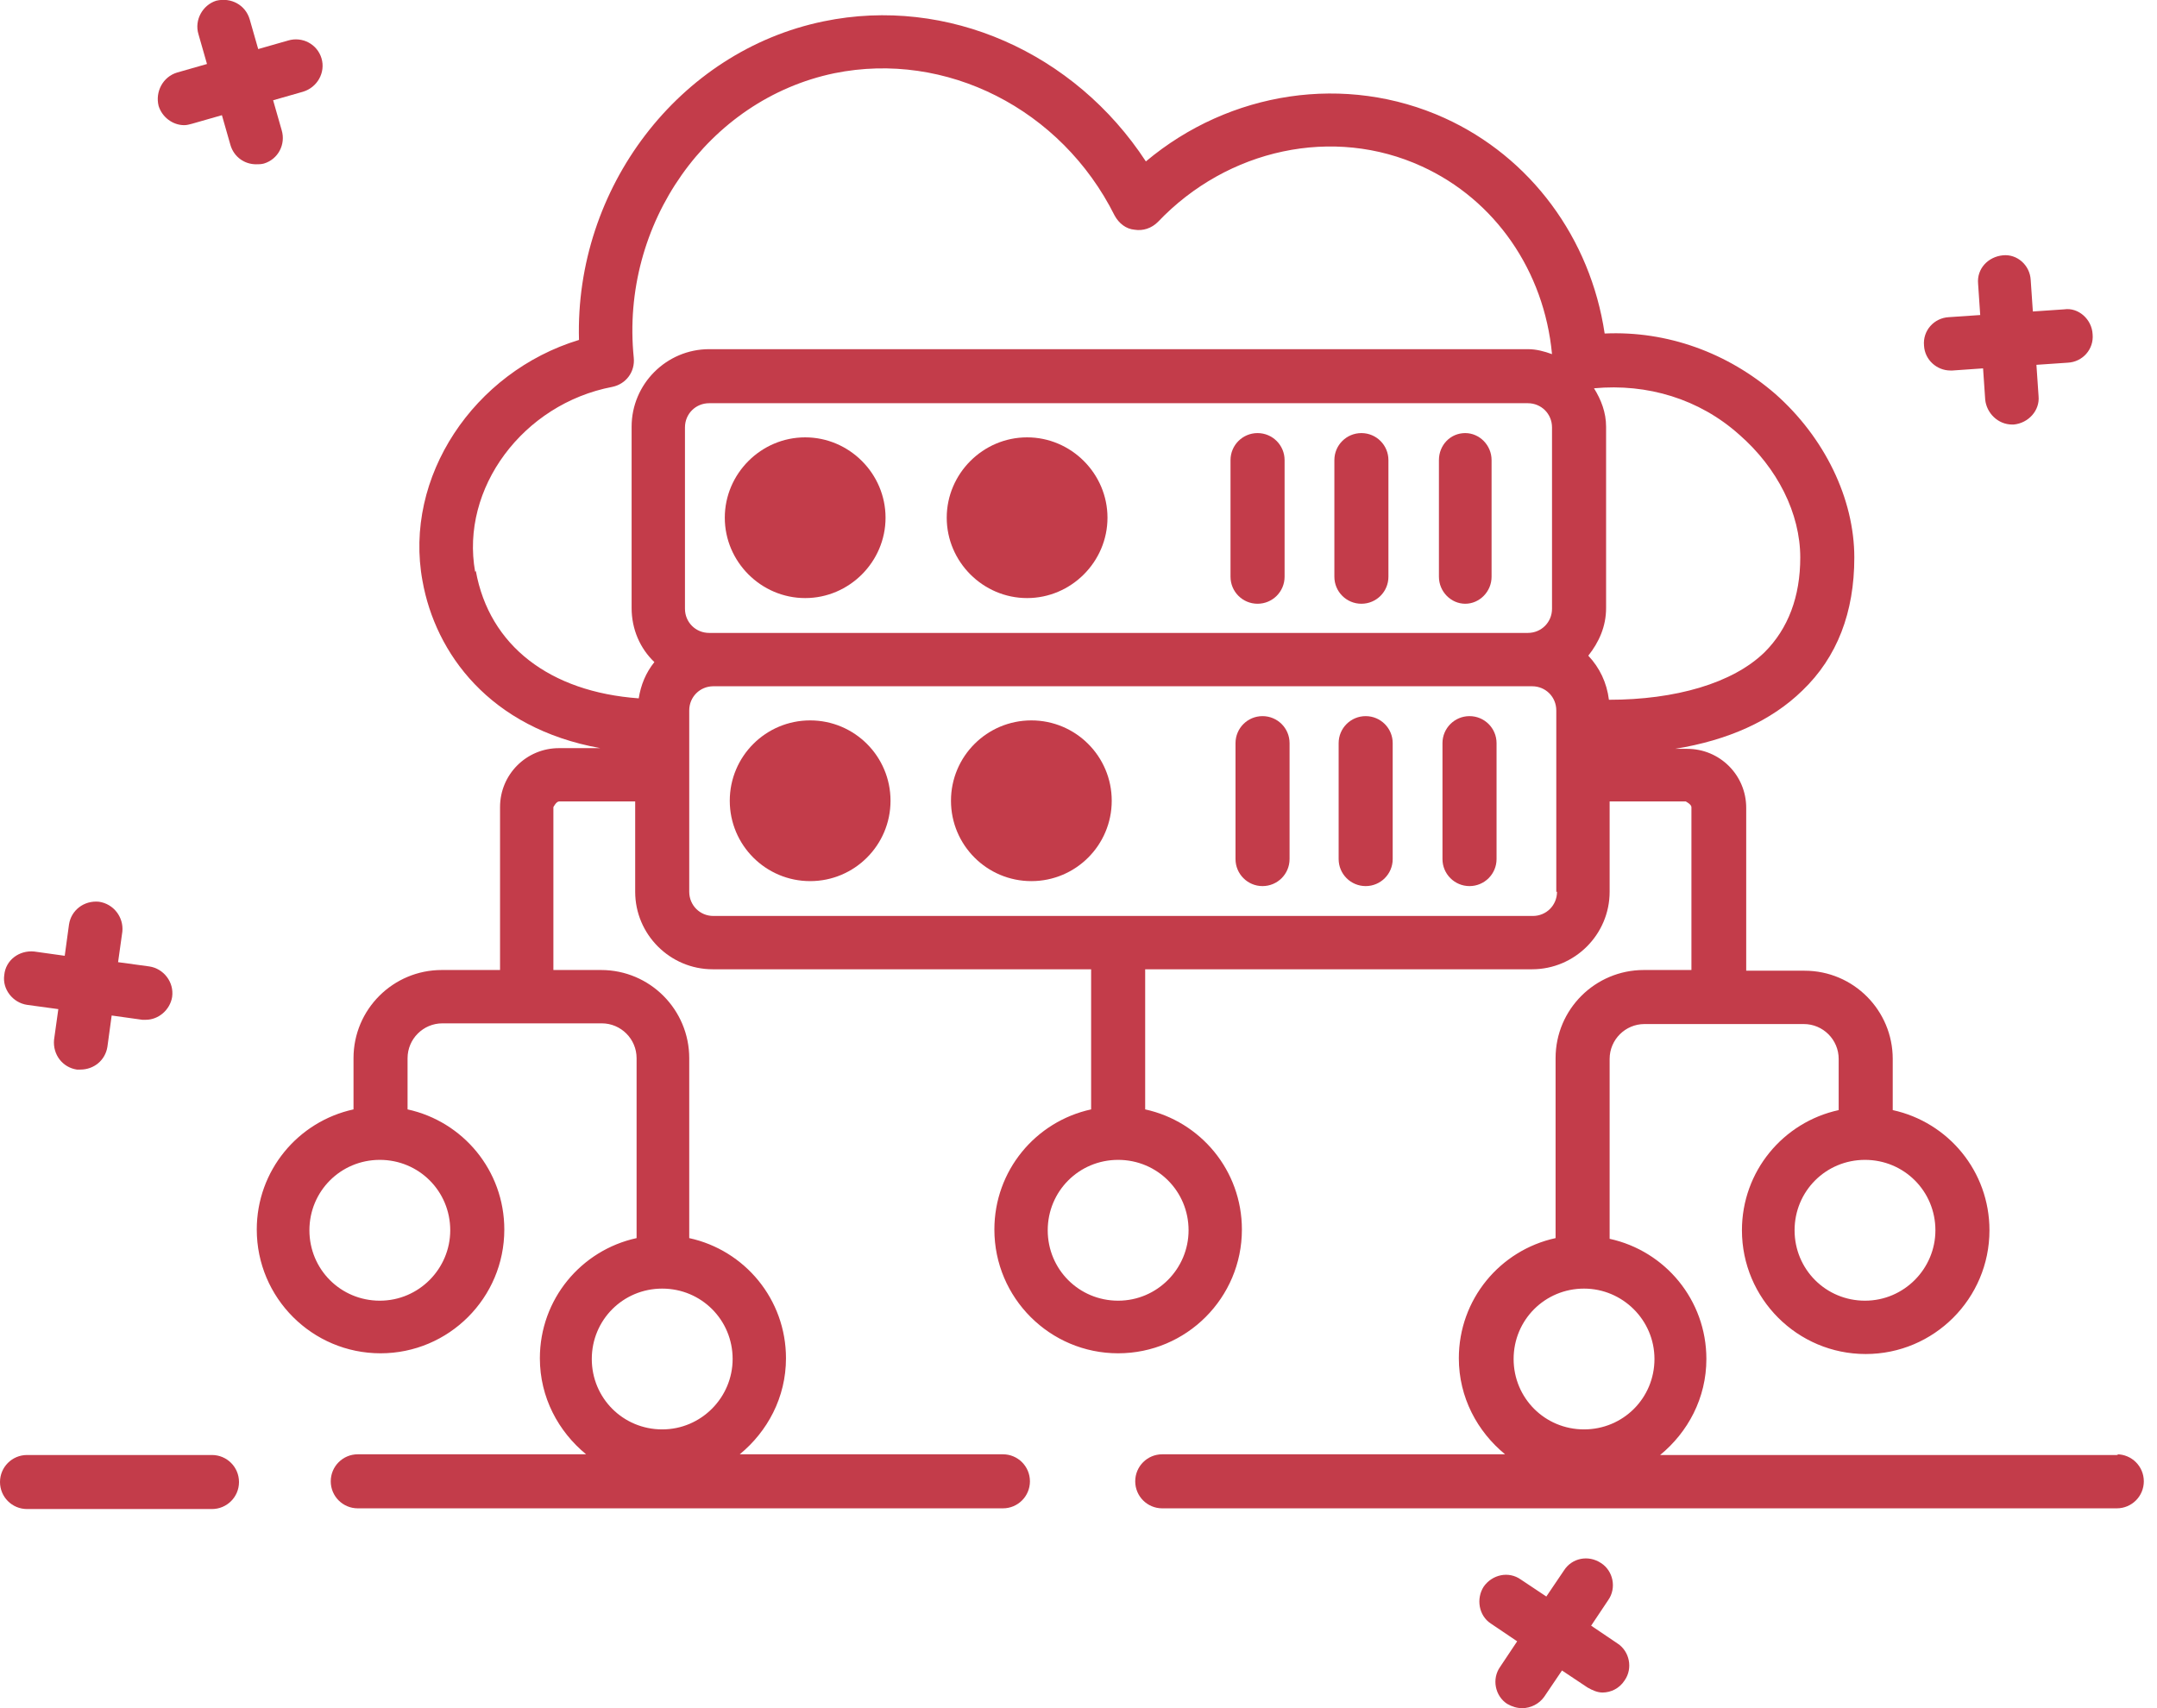 <svg width="101" height="80" viewBox="0 0 101 80" fill="none" xmlns="http://www.w3.org/2000/svg">
<g clip-path="url(#clip0_23_17)">
<path d="M37.935 41.266C40.013 41.266 41.698 39.581 41.698 37.502C41.698 35.423 40.013 33.739 37.935 33.739C35.856 33.739 34.171 35.423 34.171 37.502C34.171 39.581 35.856 41.266 37.935 41.266Z" fill="#C33C4A"/>
<path d="M48.293 41.266C50.371 41.266 52.056 39.581 52.056 37.502C52.056 35.423 50.371 33.739 48.293 33.739C46.214 33.739 44.529 35.423 44.529 37.502C44.529 39.581 46.214 41.266 48.293 41.266Z" fill="#C33C4A"/>
<path d="M59.117 33.539C58.418 33.539 57.852 34.105 57.852 34.804V40.233C57.852 40.932 58.418 41.499 59.117 41.499C59.817 41.499 60.383 40.932 60.383 40.233V34.804C60.383 34.105 59.817 33.539 59.117 33.539Z" fill="#C33C4A"/>
<path d="M63.947 33.539C63.247 33.539 62.681 34.105 62.681 34.804V40.233C62.681 40.932 63.247 41.499 63.947 41.499C64.646 41.499 65.212 40.932 65.212 40.233V34.804C65.212 34.105 64.646 33.539 63.947 33.539Z" fill="#C33C4A"/>
<path d="M68.809 33.539C68.11 33.539 67.543 34.105 67.543 34.804V40.233C67.543 40.932 68.11 41.499 68.809 41.499C69.508 41.499 70.075 40.932 70.075 40.233V34.804C70.075 34.105 69.508 33.539 68.809 33.539Z" fill="#C33C4A"/>
<path d="M99.184 68.143H77.735C79.034 67.077 79.9 65.479 79.9 63.647C79.9 60.883 77.968 58.584 75.37 58.018V49.592C75.37 48.693 76.103 47.96 77.002 47.96H84.463C85.362 47.96 86.095 48.693 86.095 49.592V51.99C83.497 52.556 81.565 54.854 81.565 57.619C81.565 60.816 84.163 63.414 87.36 63.414C90.558 63.414 93.155 60.816 93.155 57.619C93.155 54.854 91.224 52.556 88.626 51.99V49.592C88.626 47.327 86.794 45.462 84.496 45.462H81.765V37.835C81.765 36.303 80.533 35.071 79.001 35.071H78.434C80.899 34.671 82.931 33.772 84.396 32.34C86.028 30.774 86.827 28.676 86.827 26.112C86.827 23.347 85.428 20.483 83.13 18.451C80.899 16.52 78.068 15.487 75.137 15.62C74.471 11.157 71.673 7.361 67.643 5.529C63.014 3.43 57.585 4.263 53.655 7.56C50.325 2.465 44.363 -0.2 38.568 0.999C31.773 2.398 26.911 8.826 27.111 15.92C22.181 17.419 18.884 22.348 19.784 27.211C20.383 30.575 22.914 34.105 28.11 35.038H26.178C24.646 35.038 23.414 36.27 23.414 37.802V45.429H20.683C18.418 45.429 16.553 47.261 16.553 49.559V51.957C13.955 52.523 12.023 54.821 12.023 57.585C12.023 60.783 14.621 63.38 17.819 63.38C21.016 63.38 23.614 60.783 23.614 57.585C23.614 54.821 21.682 52.523 19.084 51.957V49.559C19.084 48.659 19.817 47.927 20.716 47.927H28.177C29.076 47.927 29.808 48.659 29.808 49.559V57.985C27.211 58.551 25.279 60.849 25.279 63.614C25.279 65.445 26.145 67.044 27.444 68.11H16.753C16.053 68.11 15.487 68.676 15.487 69.376C15.487 70.075 16.053 70.641 16.753 70.641H46.961C47.66 70.641 48.226 70.075 48.226 69.376C48.226 68.676 47.66 68.11 46.961 68.11H34.638C35.937 67.044 36.803 65.445 36.803 63.614C36.803 60.849 34.871 58.551 32.273 57.985V49.559C32.273 47.294 30.441 45.429 28.143 45.429H25.912V37.802C25.912 37.802 26.045 37.535 26.178 37.535H29.742V41.765C29.742 43.764 31.374 45.395 33.372 45.395H51.091V51.957C48.493 52.523 46.561 54.821 46.561 57.585C46.561 60.783 49.159 63.38 52.356 63.38C55.553 63.38 58.151 60.783 58.151 57.585C58.151 54.821 56.22 52.523 53.622 51.957V45.395H71.74C73.738 45.395 75.37 43.764 75.37 41.765V37.535H78.934C78.934 37.535 79.2 37.669 79.2 37.802V45.429H76.969C74.704 45.429 72.839 47.261 72.839 49.559V57.985C70.241 58.551 68.309 60.849 68.309 63.614C68.309 65.445 69.175 67.044 70.474 68.11H54.421C53.722 68.11 53.156 68.676 53.156 69.376C53.156 70.075 53.722 70.641 54.421 70.641H99.117C99.817 70.641 100.383 70.075 100.383 69.376C100.383 68.676 99.817 68.11 99.117 68.11L99.184 68.143ZM90.624 57.619C90.624 59.417 89.159 60.916 87.327 60.916C85.495 60.916 84.03 59.45 84.03 57.619C84.03 55.787 85.495 54.321 87.327 54.321C89.159 54.321 90.624 55.787 90.624 57.619ZM21.082 57.619C21.082 59.417 19.617 60.916 17.785 60.916C15.953 60.916 14.488 59.45 14.488 57.619C14.488 55.787 15.953 54.321 17.785 54.321C19.617 54.321 21.082 55.787 21.082 57.619ZM34.305 63.647C34.305 65.445 32.839 66.944 31.007 66.944C29.176 66.944 27.71 65.479 27.71 63.647C27.71 61.815 29.176 60.35 31.007 60.35C32.839 60.35 34.305 61.815 34.305 63.647ZM55.654 57.619C55.654 59.417 54.188 60.916 52.356 60.916C50.524 60.916 49.059 59.45 49.059 57.619C49.059 55.787 50.524 54.321 52.356 54.321C54.188 54.321 55.654 55.787 55.654 57.619ZM33.206 29.642C32.573 29.642 32.073 29.142 32.073 28.51V20.017C32.073 19.384 32.573 18.884 33.206 18.884H71.54C72.173 18.884 72.672 19.384 72.672 20.017V28.51C72.672 29.142 72.173 29.642 71.54 29.642H33.206ZM81.432 20.35C83.23 21.915 84.296 24.047 84.296 26.112C84.296 27.943 83.73 29.442 82.631 30.541C81.132 32.007 78.434 32.773 75.337 32.773C75.237 31.973 74.904 31.274 74.371 30.708C74.871 30.075 75.204 29.342 75.204 28.476V19.983C75.204 19.317 74.971 18.718 74.638 18.185C77.135 17.952 79.567 18.684 81.432 20.35ZM22.248 26.778C21.549 22.881 24.48 18.918 28.676 18.118C29.309 17.985 29.742 17.419 29.675 16.753C29.042 10.491 33.139 4.663 39.067 3.43C44.296 2.365 49.692 5.096 52.19 10.092C52.389 10.458 52.723 10.724 53.122 10.758C53.522 10.824 53.922 10.691 54.221 10.391C57.485 6.961 62.448 5.895 66.578 7.793C70.008 9.359 72.306 12.689 72.672 16.586C72.306 16.453 71.94 16.353 71.54 16.353H33.206C31.207 16.353 29.575 17.985 29.575 19.983V28.476C29.575 29.475 29.975 30.375 30.641 31.008C30.241 31.507 30.008 32.073 29.908 32.706C25.745 32.406 22.914 30.241 22.281 26.744L22.248 26.778ZM72.906 41.765C72.906 42.398 72.406 42.898 71.773 42.898H33.405C32.773 42.898 32.273 42.398 32.273 41.765V33.272C32.273 32.639 32.773 32.14 33.405 32.14H71.74C72.373 32.14 72.872 32.639 72.872 33.272V41.765H72.906ZM74.171 60.35C75.97 60.35 77.469 61.815 77.469 63.647C77.469 65.479 76.003 66.944 74.171 66.944C72.34 66.944 70.874 65.479 70.874 63.647C70.874 61.815 72.34 60.35 74.171 60.35Z" fill="#C33C4A"/>
<path d="M37.702 20.483C35.637 20.483 33.938 22.181 33.938 24.246C33.938 26.311 35.637 28.01 37.702 28.01C39.767 28.01 41.465 26.311 41.465 24.246C41.465 22.181 39.767 20.483 37.702 20.483Z" fill="#C33C4A"/>
<path d="M48.093 20.483C46.028 20.483 44.33 22.181 44.33 24.246C44.33 26.311 46.028 28.01 48.093 28.01C50.158 28.01 51.857 26.311 51.857 24.246C51.857 22.181 50.158 20.483 48.093 20.483Z" fill="#C33C4A"/>
<path d="M58.884 20.283C58.185 20.283 57.618 20.849 57.618 21.549V27.011C57.618 27.71 58.185 28.276 58.884 28.276C59.583 28.276 60.15 27.71 60.15 27.011V21.549C60.15 20.849 59.583 20.283 58.884 20.283Z" fill="#C33C4A"/>
<path d="M63.747 20.283C63.047 20.283 62.481 20.849 62.481 21.549V27.011C62.481 27.71 63.047 28.276 63.747 28.276C64.446 28.276 65.012 27.71 65.012 27.011V21.549C65.012 20.849 64.446 20.283 63.747 20.283Z" fill="#C33C4A"/>
<path d="M68.609 20.283C67.91 20.283 67.377 20.849 67.377 21.549V27.011C67.377 27.71 67.943 28.276 68.609 28.276C69.275 28.276 69.842 27.71 69.842 27.011V21.549C69.842 20.849 69.275 20.283 68.609 20.283Z" fill="#C33C4A"/>
<path d="M9.925 68.143H1.266C0.566 68.143 0 68.709 0 69.409C0 70.108 0.566 70.674 1.266 70.674H9.925C10.624 70.674 11.191 70.108 11.191 69.409C11.191 68.709 10.624 68.143 9.925 68.143Z" fill="#C33C4A"/>
<path d="M1.266 47.061L2.731 47.261L2.531 48.693C2.465 49.392 2.931 49.992 3.597 50.092H3.764C4.396 50.092 4.929 49.659 5.029 49.026L5.229 47.56L6.661 47.76H6.828C7.427 47.76 7.96 47.294 8.06 46.694C8.16 45.995 7.66 45.362 6.994 45.262L5.529 45.062L5.729 43.63C5.795 42.964 5.329 42.331 4.63 42.231C3.93 42.165 3.331 42.631 3.231 43.297L3.031 44.763L1.599 44.563C0.899 44.496 0.266 44.962 0.2 45.662C0.1 46.328 0.6 46.961 1.266 47.061Z" fill="#C33C4A"/>
<path d="M91.324 17.352H91.424L92.856 17.252L92.956 18.718C93.022 19.351 93.555 19.883 94.221 19.883H94.288C94.987 19.817 95.52 19.217 95.454 18.551L95.354 17.086L96.819 16.986C97.518 16.953 98.051 16.353 97.985 15.654C97.951 14.954 97.319 14.388 96.653 14.488L95.187 14.588L95.087 13.122C95.054 12.423 94.454 11.89 93.788 11.957C93.089 12.023 92.556 12.589 92.623 13.289L92.722 14.754L91.257 14.854C90.558 14.888 90.025 15.487 90.091 16.186C90.125 16.853 90.691 17.352 91.324 17.352Z" fill="#C33C4A"/>
<path d="M13.189 6.095L12.789 4.696L14.188 4.296C14.854 4.097 15.254 3.397 15.054 2.731C14.854 2.065 14.155 1.699 13.489 1.898L12.09 2.298L11.69 0.899C11.49 0.233 10.824 -0.133 10.125 0.033C9.492 0.233 9.092 0.933 9.292 1.599L9.692 2.997L8.293 3.397C7.627 3.597 7.261 4.296 7.427 4.962C7.594 5.495 8.093 5.862 8.626 5.862C8.759 5.862 8.859 5.828 8.993 5.795L10.391 5.395L10.791 6.794C10.958 7.36 11.457 7.694 11.99 7.694C12.123 7.694 12.223 7.694 12.356 7.66C13.023 7.46 13.389 6.761 13.189 6.095Z" fill="#C33C4A"/>
<path d="M75.737 76.969L74.504 76.136L75.304 74.938C75.703 74.371 75.537 73.572 74.971 73.206C74.371 72.806 73.605 72.972 73.239 73.539L72.406 74.771L71.207 73.972C70.641 73.572 69.875 73.739 69.475 74.305C69.109 74.871 69.242 75.67 69.808 76.037L71.04 76.869L70.241 78.068C69.841 78.634 70.008 79.434 70.574 79.8C70.807 79.933 71.04 80 71.274 80C71.673 80 72.073 79.8 72.306 79.467L73.139 78.235L74.338 79.034C74.571 79.167 74.804 79.267 75.037 79.267C75.437 79.267 75.837 79.067 76.07 78.701C76.469 78.135 76.303 77.335 75.737 76.969Z" fill="#C33C4A"/>
</g>
<defs>
<clipPath id="clip0_23_17">
<rect width="100.449" height="80" fill="white"/>
</clipPath>
</defs>
</svg>
